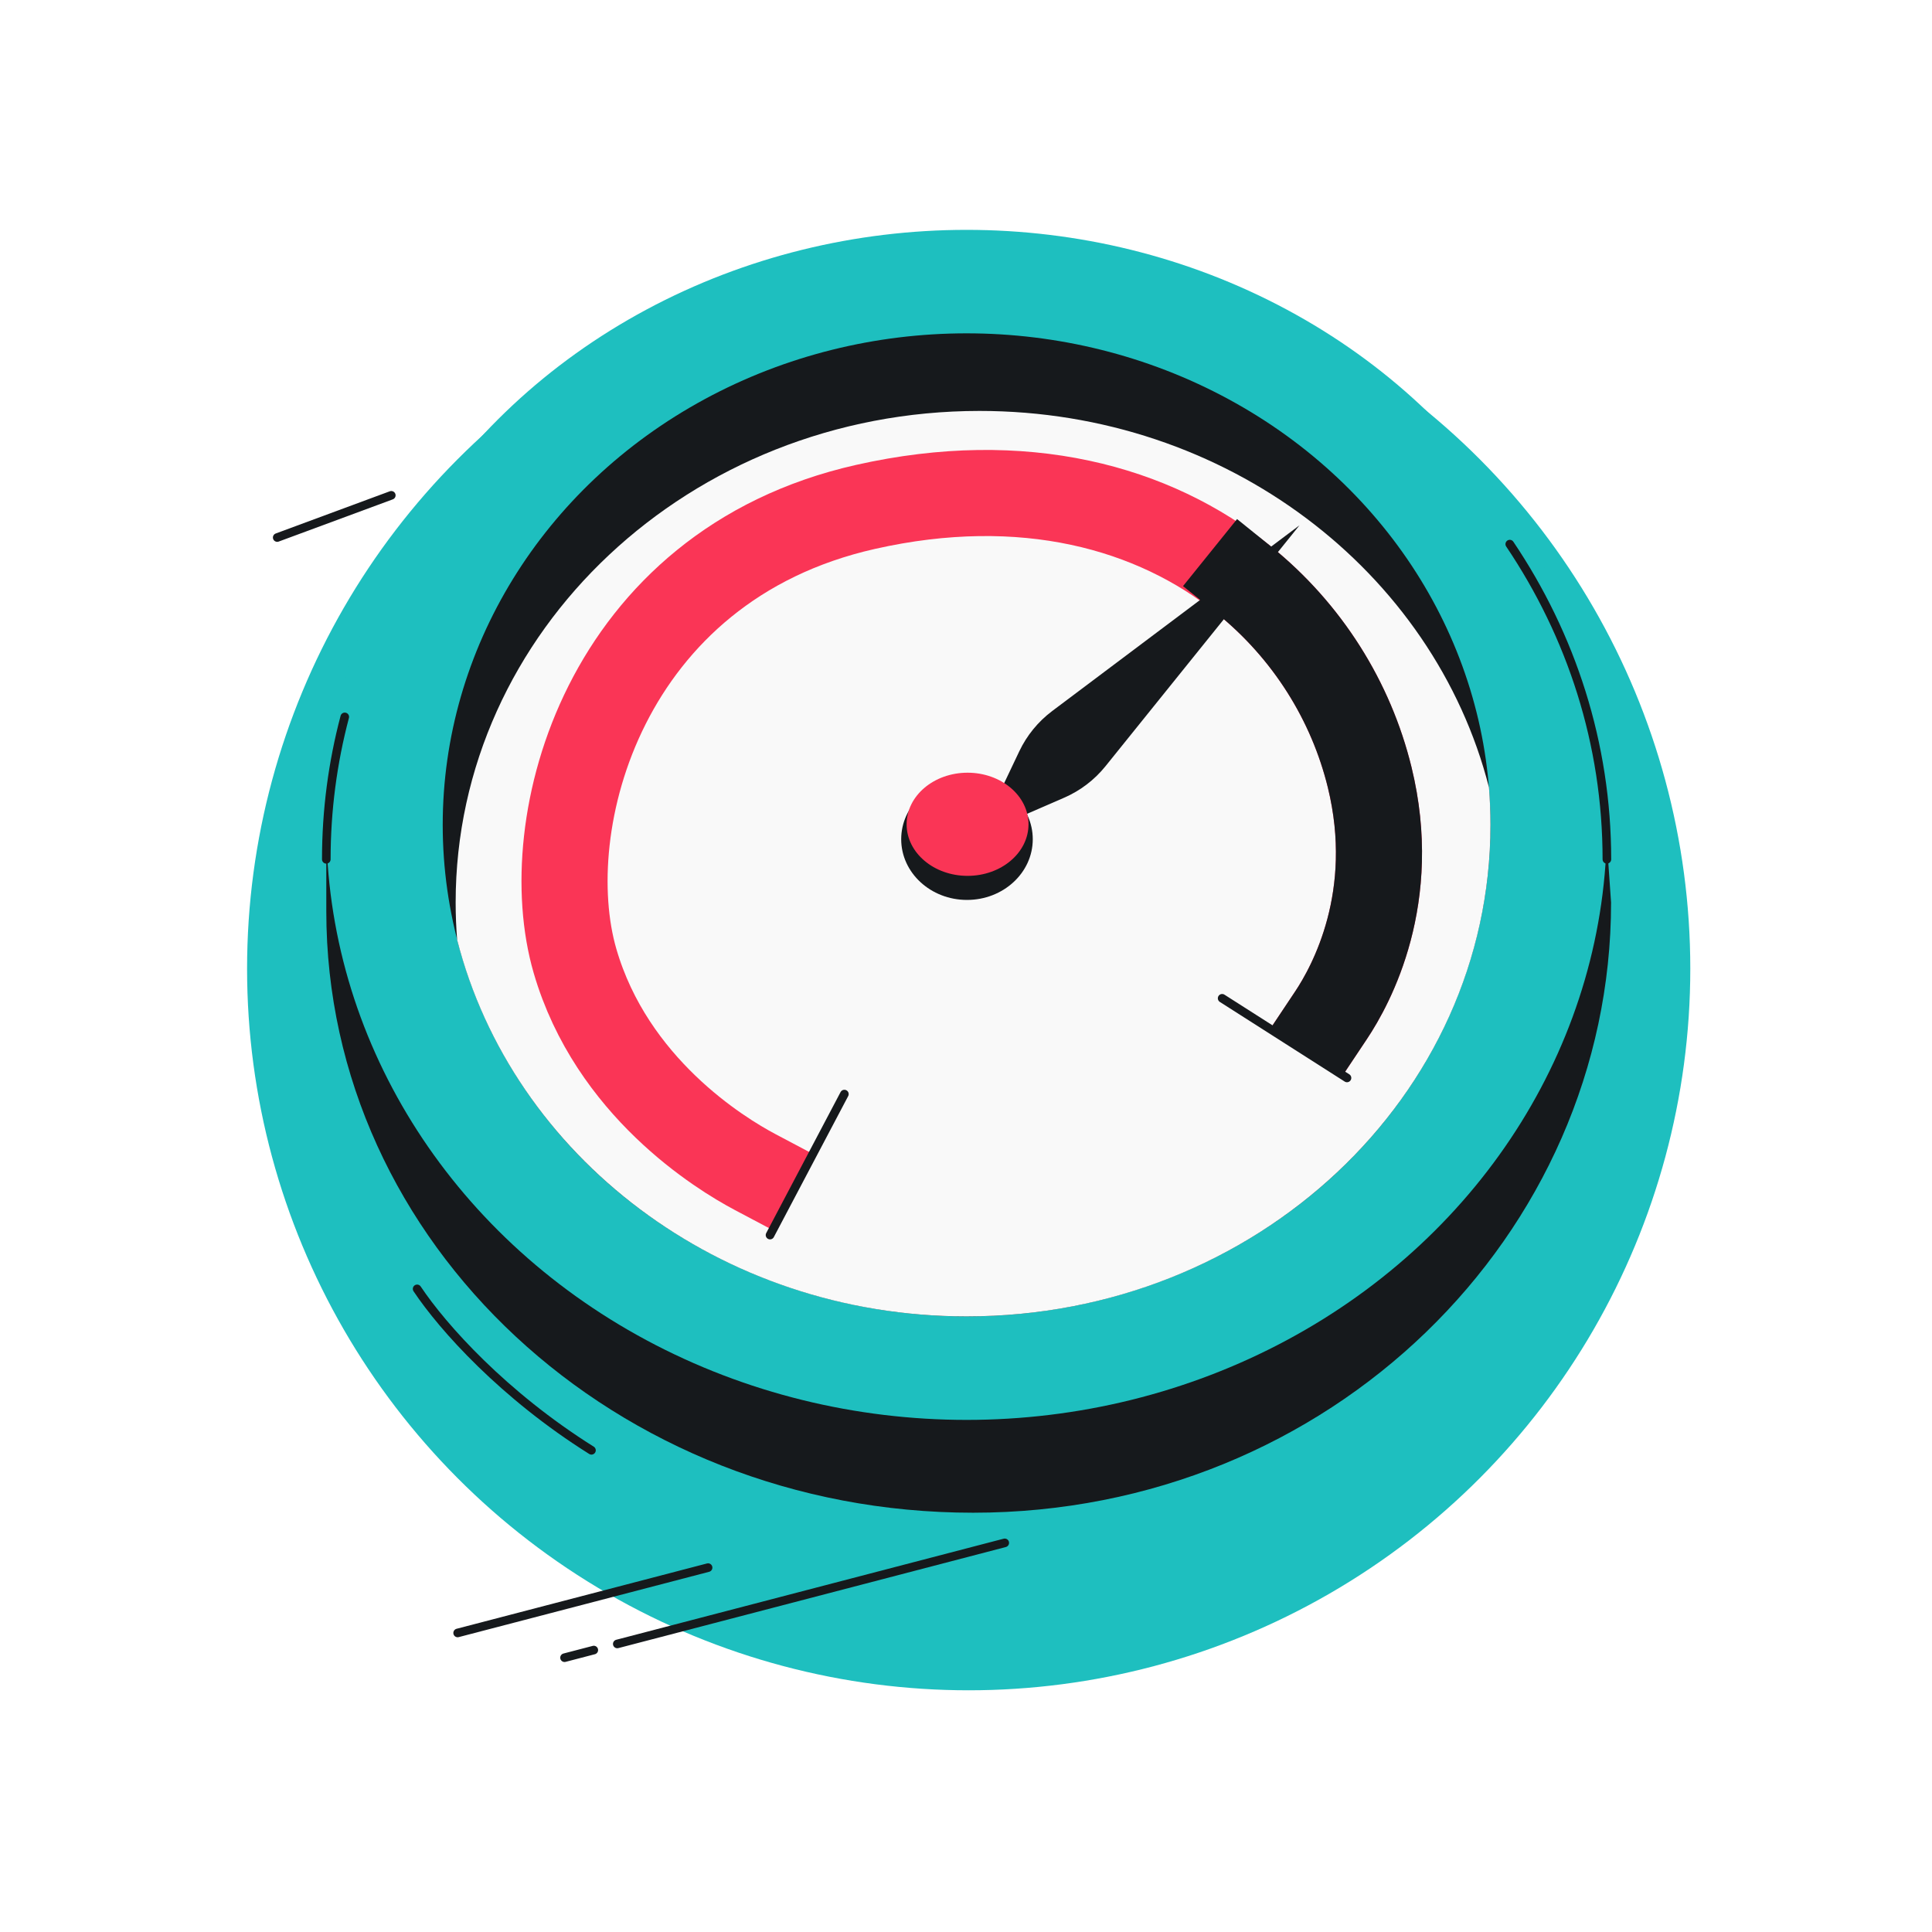 <svg width="161" height="161" viewBox="0 0 161 161" fill="none" xmlns="http://www.w3.org/2000/svg">
<circle cx="80.724" cy="80.724" r="60.134" fill="#1EBFBF"/>
<path d="M81.088 126.06C110.855 126.06 134.256 102.89 134.256 75.208L133.376 62.594L27.192 67.019L27.192 75.936C27.192 103.619 51.322 126.06 81.088 126.06Z" fill="#16191C"/>
<ellipse cx="80.549" cy="68.74" rx="53.358" ry="49.585" fill="#1EBFBF"/>
<g filter="url(#filter0_d_5612_916)">
<path d="M133.907 68.74C133.907 59.093 130.943 50.089 125.814 42.473M27.192 68.74C27.192 64.649 27.725 60.674 28.73 56.871" stroke="#16191C" stroke-width="0.717" stroke-linecap="round"/>
</g>
<ellipse cx="80.549" cy="68.739" rx="43.656" ry="40.961" fill="#16191C"/>
<path fill-rule="evenodd" clip-rule="evenodd" d="M80.549 109.699C104.66 109.699 124.206 91.36 124.206 68.738C124.206 67.688 124.163 66.648 124.081 65.618C119.481 47.621 102.219 34.244 81.627 34.244C57.516 34.244 37.971 52.583 37.971 75.206C37.971 76.256 38.013 77.296 38.096 78.326C42.696 96.323 59.958 109.699 80.549 109.699Z" fill="#F9F9F9"/>
<path d="M62.925 97.67C59.992 96.117 50.966 90.578 47.916 80.073C44.609 68.682 50.303 47.165 72.121 42.244C85.287 39.274 96.139 42.261 103.63 48.3C108.961 52.597 112.59 58.439 114.14 64.778C116.584 74.776 112.615 82.061 110.921 84.602" stroke="#FA3556" stroke-width="7.175" stroke-linecap="square"/>
<path d="M110.921 84.602C112.615 82.061 116.584 74.776 114.14 64.778C112.59 58.439 108.961 52.597 103.63 48.3" stroke="#16191C" stroke-width="7.175" stroke-linecap="square"/>
<path d="M84.941 62.607C85.57 61.283 86.511 60.132 87.683 59.252L108.291 43.775L92.126 63.849C91.207 64.99 90.025 65.891 88.681 66.475L81.654 69.527L84.941 62.607Z" fill="#16191C"/>
<ellipse cx="80.582" cy="69.934" rx="5.482" ry="5.06" fill="#16191C"/>
<ellipse cx="80.63" cy="68.69" rx="5.079" ry="4.298" fill="#FA3556"/>
<path d="M64.169 102.923L70.365 91.173" stroke="#16191C" stroke-width="0.717" stroke-linecap="round"/>
<path d="M101.845 83.191L112.249 89.828" stroke="#16191C" stroke-width="0.717" stroke-linecap="round"/>
<path d="M47.045 138.141L49.483 137.505M83.729 128.572L51.44 136.995" stroke="#16191C" stroke-width="0.717" stroke-linecap="round"/>
<path d="M38.137 136.079L59.007 130.635" stroke="#16191C" stroke-width="0.717" stroke-linecap="round"/>
<path d="M23.101 44.794L32.608 41.277" stroke="#16191C" stroke-width="0.717" stroke-linecap="round"/>
<path d="M34.76 107.406C36.913 110.634 41.971 116.267 49.289 120.859" stroke="#16191C" stroke-width="0.717" stroke-linecap="round"/>
<defs>
<filter id="filter0_d_5612_916" x="23.963" y="42.114" width="113.173" height="32.724" filterUnits="userSpaceOnUse" color-interpolation-filters="sRGB">
<feFlood flood-opacity="0" result="BackgroundImageFix"/>
<feColorMatrix in="SourceAlpha" type="matrix" values="0 0 0 0 0 0 0 0 0 0 0 0 0 0 0 0 0 0 127 0" result="hardAlpha"/>
<feOffset dy="2.87"/>
<feGaussianBlur stdDeviation="1.435"/>
<feComposite in2="hardAlpha" operator="out"/>
<feColorMatrix type="matrix" values="0 0 0 0 0 0 0 0 0 0 0 0 0 0 0 0 0 0 0.25 0"/>
<feBlend mode="normal" in2="BackgroundImageFix" result="effect1_dropShadow_5612_916"/>
<feBlend mode="normal" in="SourceGraphic" in2="effect1_dropShadow_5612_916" result="shape"/>
</filter>
</defs>
</svg>
